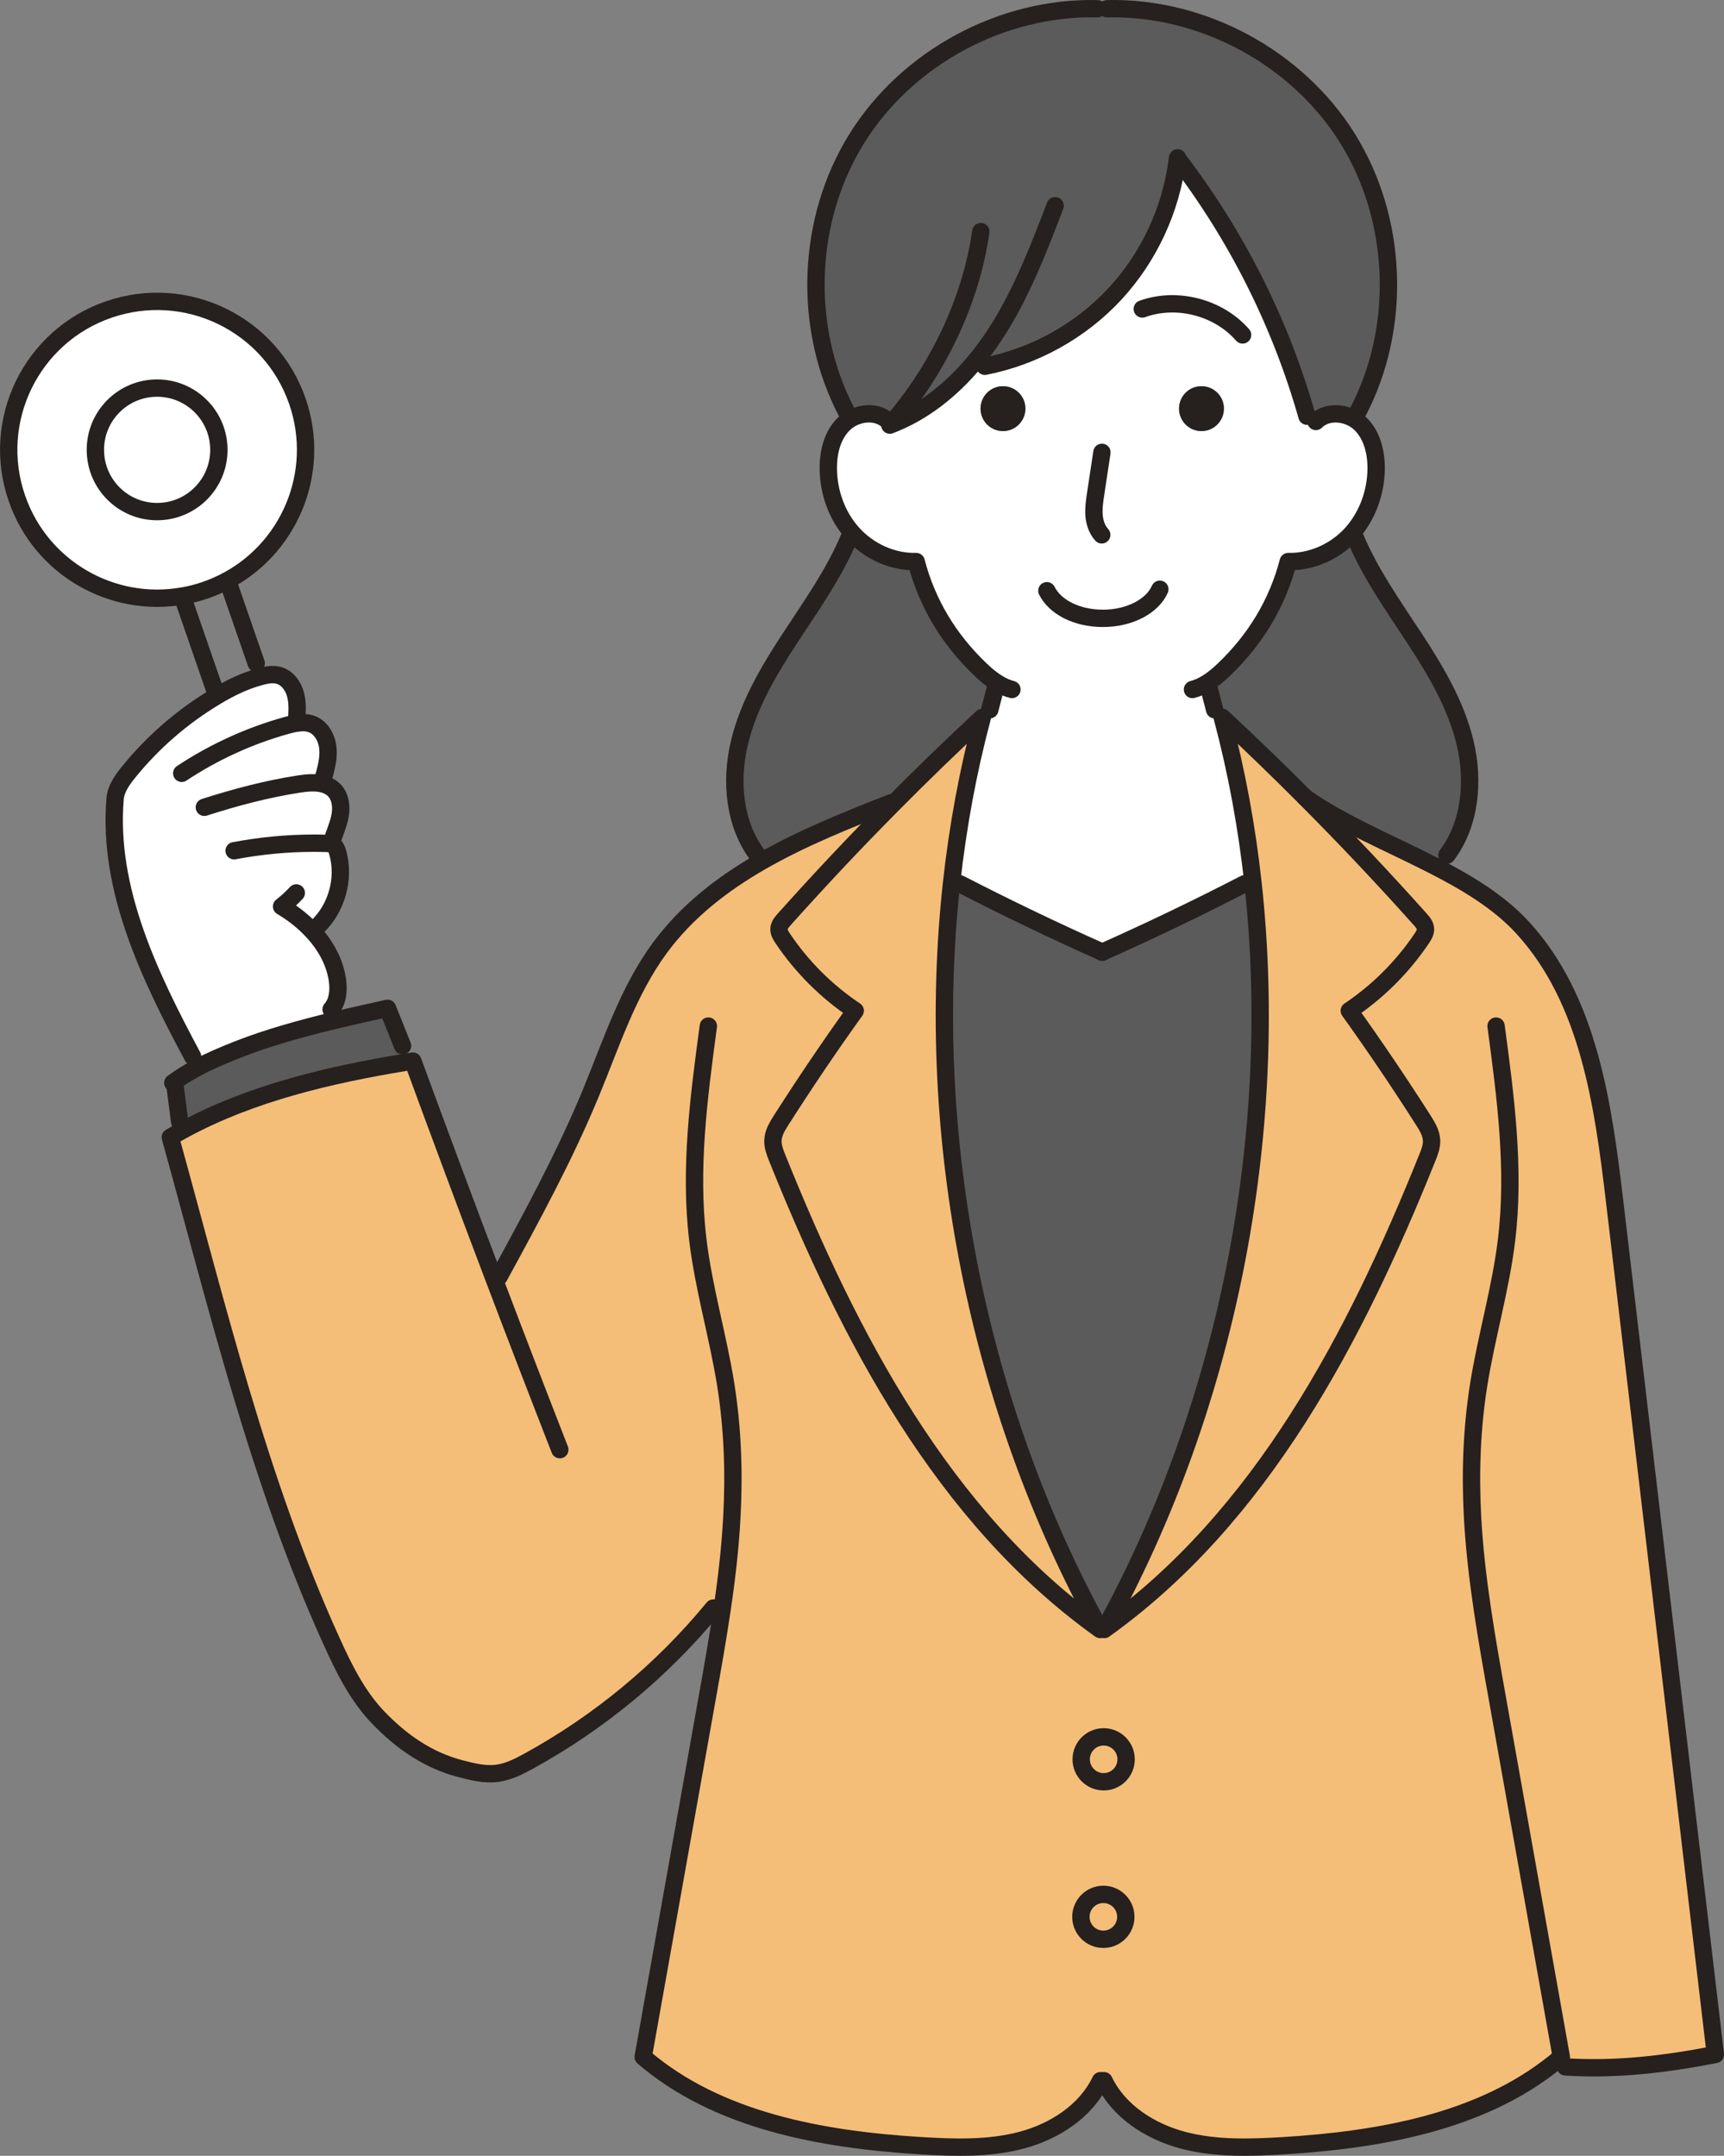<?xml version="1.0" encoding="UTF-8"?>
<svg xmlns="http://www.w3.org/2000/svg" id="_レイヤー_2" data-name="レイヤー 2" viewBox="0 0 397.69 497.23">
  <rect x="0" y="0" width="397.69" height="497.23" fill="#808080" stroke="none"/>
  <defs>
    <style>
      .cls-1 {
        fill: #5b5b5b;
      }

      .cls-1, .cls-2, .cls-3, .cls-4 {
        stroke-width: 0px;
      }

      .cls-5 {
        fill: none;
        stroke: #26201f;
        stroke-linecap: round;
        stroke-linejoin: round;
        stroke-width: 4px;
      }

      .cls-2 {
        fill: #26201f;
      }

      .cls-3 {
        fill: #f4be78;
      }

      .cls-4 {
        fill: #fff;
      }
    </style>
  </defs>
  <g id="_レイヤー_2-2" data-name="レイヤー 2">
    <g>
      <g>
        <path class="cls-3" d="M166.56,371.19l-2-.31c-11.8,14.36-26.37,26.43-42.68,35.36-2.25,1.23-4.61,2.42-7.15,2.76-2.88.39-5.8-.36-8.61-1.09-7.36-1.93-13.4-6.12-18.7-11.58-4.93-5.07-8.11-11.53-11.02-17.97-16.69-36.75-26.33-77.15-37.11-116.05,1.04-.62,2.1-1.22,3.16-1.79,15.48-8.39,33.65-12.64,51.04-15.5.59-.1,1.18-.18,1.75-.28,6.15,16.77,12.39,33.5,18.73,50.2l1.15-.43c7.59-13.91,15.19-27.87,21.24-42.53,4.7-11.41,8.55-23.41,15.86-33.34,6.17-8.39,14.33-14.73,23.38-19.92,9.45-5.43,19.88-9.6,30.03-13.58l.32.32c-8.6,8.65-16.94,17.53-25.06,26.6-.55.62-1.13,1.3-1.19,2.13-.06.81.39,1.57.85,2.24,4.41,6.58,10.13,12.29,16.73,16.69-5.92,8.25-11.6,16.66-17.06,25.21-.91,1.44-1.85,2.95-1.92,4.66-.07,1.4.46,2.77.98,4.07,16.63,41.35,38.27,82.86,74.51,108.78h.94c36.26-25.93,57.9-67.43,74.51-108.78.53-1.3,1.06-2.67.99-4.07-.08-1.71-1.02-3.22-1.93-4.66-5.46-8.55-11.14-16.97-17.05-25.21,6.59-4.4,12.3-10.11,16.73-16.69.45-.67.91-1.43.85-2.24-.07-.83-.64-1.51-1.2-2.13-8.58-9.6-17.43-18.97-26.53-28.1,8.5,5.99,19.36,10.44,29.47,15.61,7.87,4.02,15.27,8.48,20.72,14.45,15.16,16.59,18.49,40.5,21.14,62.81,7.76,65.68,15.51,131.35,23.27,197.03-11.62,2.25-22.78,3.6-34.58,2.86l-2.59-.92c-17.08,13.69-40.4,17.76-62.32,19.11-7.81.48-15.79.74-23.35-1.27-7.57-2.02-14.8-6.65-18.18-13.72h-.83c-3.39,7.07-10.61,11.7-18.17,13.72-7.57,2.02-15.55,1.75-23.36,1.27-22.62-1.39-46.76-5.68-63.95-20.47,4.93-27.61,9.84-55.21,14.77-82.82,1.22-6.79,2.42-13.61,3.43-20.42ZM259.76,405.78c0-2.86-2.32-5.18-5.18-5.18s-5.18,2.32-5.18,5.18,2.32,5.18,5.18,5.18,5.18-2.32,5.18-5.18ZM259.69,442.11c0-2.86-2.32-5.18-5.18-5.18s-5.18,2.32-5.18,5.18,2.32,5.18,5.18,5.18,5.18-2.32,5.18-5.18Z"></path>
        <path class="cls-1" d="M337.99,171.41c2.07,8.76,1.2,18.62-4.21,25.81l-3.21,2.34c-10.11-5.17-20.97-9.62-29.47-15.61-6.27-6.29-12.65-12.46-19.16-18.51l-1.75-1.75c-.48-1.82-.95-3.65-1.43-5.47l-.41-.64c1.46-.87,2.77-2,4-3.18,7.22-6.9,12.29-15.22,14.81-24.89,5.15.13,10.26-2.07,13.91-5.7l1.54.17c3.47,8.3,8.75,15.71,13.68,23.24s9.62,15.43,11.69,24.19Z"></path>
        <path class="cls-3" d="M330.23,262.98c.07,1.4-.46,2.77-.99,4.07-16.62,41.35-38.26,82.86-74.51,108.78,28.17-51.01,40.75-113.47,34.31-172.17-1.43-12.98-3.78-25.77-7.1-38.22,6.51,6.05,12.89,12.22,19.16,18.51,9.1,9.13,17.95,18.49,26.53,28.1.56.62,1.13,1.3,1.2,2.13.06.81-.41,1.57-.85,2.24-4.42,6.58-10.13,12.29-16.73,16.69,5.91,8.25,11.59,16.66,17.05,25.21.91,1.44,1.85,2.95,1.93,4.66Z"></path>
        <path class="cls-4" d="M230.16,157.58c-1.44-.87-2.76-2-3.99-3.18-7.24-6.9-12.3-15.22-14.82-24.89-5.49.14-10.92-2.37-14.6-6.43-3.7-4.07-5.64-9.59-5.67-15.08-.03-3.77.95-7.76,3.7-10.34.38-.35.8-.67,1.23-.94,2.79-1.74,6.68-1.85,8.96.48l.59.5-.29.34c7.66-2.88,14.18-8.13,19.47-14.43l2.45.87c11.46-2.24,22.16-8.2,30.08-16.77,7.81-8.47,12.89-19.42,14.32-30.84l.32.04c13.45,17.6,23.55,37.75,29.59,59.07l2.06,1.22c1.57-1.58,3.88-2.03,6.06-1.61,1.53.29,3.01,1.01,4.13,2.07,2.74,2.59,3.72,6.58,3.71,10.34-.03,5.49-1.99,11-5.67,15.08-.22.25-.46.49-.7.73-3.65,3.63-8.76,5.82-13.91,5.7-2.52,9.67-7.59,17.99-14.81,24.89-1.23,1.18-2.55,2.31-4,3.18l.41.64c.48,1.82.95,3.65,1.43,5.47l1.75,1.75c3.32,12.44,5.67,25.24,7.1,38.22l-1.96.18c-10.78,5.56-21.73,10.82-32.81,15.76-11.09-4.94-22.03-10.2-32.83-15.76l-1.95-.17c1.43-12.98,3.78-25.79,7.1-38.23l1.74-1.75c.48-1.82.95-3.65,1.43-5.47l.41-.64ZM282.33,94.24c0-2.86-2.32-5.17-5.18-5.17s-5.17,2.31-5.17,5.17,2.31,5.18,5.17,5.18,5.18-2.32,5.18-5.18ZM236.54,94.24c0-2.86-2.32-5.17-5.18-5.17s-5.17,2.31-5.17,5.17,2.31,5.18,5.17,5.18,5.18-2.32,5.18-5.18Z"></path>
        <path class="cls-1" d="M224.73,83.62c-5.29,6.3-11.81,11.55-19.47,14.43l.29-.34-.59-.5c-2.28-2.32-6.17-2.21-8.96-.48l-.73-1.74c-10.19-19.5-9.27-44.36,2.37-63.04,11.63-18.69,33.53-30.49,55.52-29.94h2.2c22.01-.55,43.9,11.25,55.52,29.94,11.63,18.67,12.57,43.54,2.37,63.04l-3.63.6c-2.18-.42-4.49.03-6.06,1.61l-2.06-1.22c-6.05-21.32-16.14-41.48-29.59-59.07l-.32-.04c-1.43,11.42-6.51,22.37-14.32,30.84-7.92,8.57-18.62,14.53-30.08,16.77l-2.45-.87Z"></path>
        <path class="cls-1" d="M254.26,219.61c11.09-4.94,22.03-10.2,32.81-15.76l1.96-.18c6.44,58.7-6.15,121.16-34.31,172.17h-.94c-28.17-51.01-40.74-113.46-34.3-172.15l1.95.17c10.79,5.56,21.74,10.82,32.83,15.76Z"></path>
        <path class="cls-2" d="M277.15,89.08c2.86,0,5.18,2.31,5.18,5.17s-2.32,5.18-5.18,5.18-5.17-2.32-5.17-5.18,2.31-5.17,5.17-5.17Z"></path>
        <circle class="cls-3" cx="254.59" cy="405.78" r="5.18"></circle>
        <circle class="cls-3" cx="254.52" cy="442.11" r="5.18"></circle>
        <path class="cls-2" d="M231.36,89.08c2.86,0,5.18,2.31,5.18,5.17s-2.32,5.18-5.18,5.18-5.17-2.32-5.17-5.18,2.31-5.17,5.17-5.17Z"></path>
        <path class="cls-1" d="M230.16,157.58l-.41.64c-.48,1.82-.95,3.65-1.43,5.47l-1.74,1.75c-7.03,6.52-13.91,13.2-20.65,20l-.32-.32c-10.15,3.98-20.58,8.15-30.03,13.58l-.85-1.48c-5.4-7.2-6.27-17.05-4.2-25.81s6.75-16.66,11.67-24.19,10.2-14.94,13.69-23.24l.84-.9c3.68,4.06,9.11,6.57,14.6,6.43,2.52,9.67,7.59,17.99,14.82,24.89,1.23,1.18,2.55,2.31,3.99,3.18Z"></path>
        <path class="cls-3" d="M226.59,165.45c-3.32,12.44-5.67,25.25-7.1,38.23-6.44,58.7,6.13,121.14,34.3,172.15-36.24-25.93-57.88-67.43-74.51-108.78-.52-1.3-1.05-2.67-.98-4.07.07-1.71,1.01-3.22,1.92-4.66,5.46-8.55,11.14-16.97,17.06-25.21-6.59-4.4-12.32-10.11-16.73-16.69-.46-.67-.91-1.43-.85-2.24.06-.83.64-1.51,1.19-2.13,8.12-9.07,16.46-17.95,25.06-26.6,6.73-6.8,13.62-13.48,20.65-20Z"></path>
        <path class="cls-1" d="M92.86,241.2l.63,3.82c-17.39,2.86-35.56,7.11-51.04,15.5l-1.01-1.79c-.36-2.83-.73-5.64-1.09-8.47l-.39-.56c1.67-1.23,3.44-2.32,5.26-3.3,3.11-1.67,6.38-3.04,9.66-4.34,7-2.74,14.56-4.83,22.09-6.65,4.19-1.01,8.36-1.93,12.43-2.84,1.15,2.88,2.31,5.75,3.46,8.64Z"></path>
        <path class="cls-4" d="M74.23,180.75c1.12.25,2.14.73,2.94,1.58,1.41,1.51,1.65,3.81,1.27,5.85s-1.27,3.95-1.88,5.94l-4.14.36c.91,0,1.81.01,2.72.04.57.01,1.19.04,1.68.35.64.39.92,1.16,1.12,1.89,1.61,5.92-.25,12.64-4.66,16.9l-1.89.39c.64.64,1.26,1.33,1.85,2.04,2.37,2.88,4.1,6.37,4.61,10.06.32,2.32.08,4.9-1.47,6.66l.6,2.58c-7.53,1.82-15.09,3.91-22.09,6.65-3.28,1.3-6.55,2.67-9.66,4.34l-.81-2.72c-9.88-18.49-19.61-38.54-17.88-59.44.2-2.3,1.61-4.28,3.05-6.08,5.61-6.96,12.47-12.91,20.14-17.48.13-.08.27-.15.39-.24,3.09-1.83,6.37-3.43,9.84-4.35l.46-.13c1.27-.32,2.63-.55,3.89-.18,1.93.55,3.29,2.37,3.82,4.3.55,1.93.42,3.99.28,5.99l.11.71c1.2-.18,2.39-.17,3.5.28,2.16.88,3.39,3.26,3.6,5.57s-.42,4.61-1.05,6.85l-.35,1.27Z"></path>
        <path class="cls-4" d="M68.6,92.57c5.7,16.53-1.99,34.46-17.34,41.93-1.23.6-2.51,1.13-3.84,1.6-1.74.6-3.47,1.05-5.22,1.36-16.29,2.91-32.74-6.4-38.31-22.54-6.17-17.86,3.32-37.36,21.18-43.52,17.88-6.16,37.36,3.3,43.54,21.18ZM50.49,103.75c0-7.85-6.38-14.24-14.25-14.24s-14.24,6.38-14.24,14.24,6.38,14.25,14.24,14.25,14.25-6.38,14.25-14.25Z"></path>
        <path class="cls-4" d="M36.24,89.51c7.87,0,14.25,6.38,14.25,14.24s-6.38,14.25-14.25,14.25-14.24-6.38-14.24-14.25,6.38-14.24,14.24-14.24Z"></path>
      </g>
      <g>
        <line class="cls-5" x1="49.77" y1="159.84" x2="42.41" y2="138.55"></line>
        <line class="cls-5" x1="52.81" y1="134.81" x2="59.1" y2="152.98"></line>
        <path class="cls-5" d="M42.2,137.45c-16.29,2.91-32.74-6.4-38.31-22.54-6.17-17.86,3.32-37.36,21.18-43.52,17.88-6.16,37.36,3.3,43.54,21.18,5.7,16.53-1.99,34.46-17.34,41.93-1.23.6-2.51,1.13-3.84,1.6-1.74.6-3.47,1.05-5.22,1.36Z"></path>
        <path class="cls-5" d="M204.96,97.21c-2.28-2.32-6.17-2.21-8.96-.48-.43.27-.85.59-1.23.94-2.74,2.59-3.72,6.58-3.7,10.34.03,5.49,1.97,11,5.67,15.08,3.68,4.06,9.11,6.57,14.6,6.43,2.52,9.67,7.59,17.99,14.82,24.89,1.23,1.18,2.55,2.31,3.99,3.18,1.02.64,2.11,1.13,3.28,1.44"></path>
        <path class="cls-5" d="M253.16,2.02c-21.99-.55-43.89,11.25-55.52,29.94-11.63,18.67-12.56,43.54-2.37,63.04"></path>
        <path class="cls-5" d="M253.79,375.84c-36.24-25.93-57.88-67.43-74.51-108.78-.52-1.3-1.05-2.67-.98-4.07.07-1.71,1.01-3.22,1.92-4.66,5.46-8.55,11.14-16.97,17.06-25.21-6.59-4.4-12.32-10.11-16.73-16.69-.46-.67-.91-1.43-.85-2.24.06-.83.64-1.51,1.19-2.13,8.12-9.07,16.46-17.95,25.06-26.6,6.73-6.8,13.62-13.48,20.65-20-3.32,12.44-5.67,25.25-7.1,38.23-6.44,58.7,6.13,121.14,34.3,172.15Z"></path>
        <path class="cls-5" d="M229.75,158.23c-.48,1.82-.95,3.65-1.43,5.47"></path>
        <path class="cls-5" d="M221.44,203.85c10.79,5.56,21.74,10.82,32.83,15.76.01,0,.03.01.04.01"></path>
        <path class="cls-5" d="M163.4,236.66c-2.2,16.36-4.4,32.95-2.42,49.34,1.36,11.27,4.66,22.22,6.44,33.41,1.6,10.09,1.96,20.37,1.4,30.56-.38,7.11-1.2,14.17-2.25,21.21-1.01,6.82-2.21,13.63-3.43,20.42-4.93,27.61-9.84,55.21-14.77,82.82,17.19,14.78,41.32,19.08,63.95,20.47,7.81.48,15.79.74,23.36-1.27,7.56-2.02,14.78-6.65,18.17-13.72"></path>
        <path class="cls-5" d="M195.9,123.99c-3.49,8.3-8.76,15.71-13.69,23.24s-9.6,15.43-11.67,24.19-1.2,18.62,4.2,25.81"></path>
        <path class="cls-5" d="M303.55,97.21c1.57-1.58,3.88-2.03,6.06-1.61,1.53.29,3.01,1.01,4.13,2.07,2.74,2.59,3.72,6.58,3.71,10.34-.03,5.49-1.99,11-5.67,15.08-.22.25-.46.49-.7.73-3.65,3.63-8.76,5.82-13.91,5.7-2.52,9.67-7.59,17.99-14.81,24.89-1.23,1.18-2.55,2.31-4,3.18-1.02.64-2.11,1.13-3.28,1.44"></path>
        <path class="cls-5" d="M255.35,2.02c22.01-.55,43.9,11.25,55.52,29.94,11.63,18.67,12.57,43.54,2.37,63.04"></path>
        <path class="cls-5" d="M254.73,375.84c36.26-25.93,57.9-67.43,74.51-108.78.53-1.3,1.06-2.67.99-4.07-.08-1.71-1.02-3.22-1.93-4.66-5.46-8.55-11.14-16.97-17.05-25.21,6.59-4.4,12.3-10.11,16.73-16.69.45-.67.91-1.43.85-2.24-.07-.83-.64-1.51-1.2-2.13-8.58-9.6-17.43-18.97-26.53-28.1-6.27-6.29-12.65-12.46-19.16-18.51,3.32,12.44,5.67,25.24,7.1,38.22,6.44,58.7-6.15,121.16-34.31,172.17Z"></path>
        <path class="cls-5" d="M278.76,158.23c.48,1.82.95,3.65,1.43,5.47"></path>
        <path class="cls-5" d="M287.08,203.85c-10.78,5.56-21.73,10.82-32.81,15.76-.01,0-.03.01-.04.01"></path>
        <path class="cls-5" d="M345.11,236.66c2.2,16.36,4.4,32.95,2.42,49.34-1.36,11.27-4.65,22.22-6.43,33.41-1.61,10.09-1.96,20.37-1.41,30.56.77,14,3.23,27.83,5.7,41.63,4.91,27.61,9.84,55.21,14.77,82.82-.53.46-1.08.91-1.64,1.36-17.08,13.69-40.4,17.76-62.32,19.11-7.81.48-15.79.74-23.35-1.27-7.57-2.02-14.8-6.65-18.18-13.72"></path>
        <path class="cls-5" d="M301.1,183.96c8.5,5.99,19.36,10.44,29.47,15.61,7.87,4.02,15.27,8.48,20.72,14.45,15.16,16.59,18.49,40.5,21.14,62.81,7.76,65.68,15.51,131.35,23.27,197.03-11.62,2.25-22.78,3.6-34.58,2.86"></path>
        <path class="cls-5" d="M312.62,123.99c3.47,8.3,8.75,15.71,13.68,23.24s9.62,15.43,11.69,24.19,1.2,18.62-4.21,25.81"></path>
        <path class="cls-5" d="M271.64,36.41c-.01.15-.04.31-.06.46-1.43,11.42-6.51,22.37-14.32,30.84-7.92,8.57-18.62,14.53-30.08,16.77"></path>
        <path class="cls-5" d="M226.25,53.42c-2.28,16.08-10.02,32.03-20.7,44.29l-.29.34c7.66-2.88,14.18-8.13,19.47-14.43,1.76-2.1,3.39-4.31,4.87-6.59,5.95-9.13,9.9-19.4,13.8-29.58"></path>
        <path class="cls-5" d="M271.9,36.92c13.45,17.6,23.55,37.75,29.59,59.07"></path>
        <path class="cls-5" d="M263.5,71.26c7.97-2.87,17.57-.39,23.14,5.99"></path>
        <path class="cls-5" d="M267.55,135.91c-1.71,3.89-6.93,6.71-13.1,6.71s-11.1-2.66-12.96-6.37"></path>
        <path class="cls-5" d="M254.19,104.33c-.49,3.16-.97,6.34-1.44,9.52-.25,1.64-.5,3.3-.38,4.96s.66,3.33,1.78,4.55"></path>
        <circle class="cls-5" cx="254.59" cy="405.78" r="5.18"></circle>
        <circle class="cls-5" cx="254.52" cy="442.11" r="5.18"></circle>
        <path class="cls-5" d="M205.62,185.13c-10.15,3.98-20.58,8.15-30.03,13.58-9.04,5.19-17.2,11.53-23.38,19.92-7.31,9.94-11.16,21.94-15.86,33.34-6.05,14.66-13.65,28.61-21.24,42.53"></path>
        <path class="cls-5" d="M129.14,334.36c-5.12-13.12-10.18-26.26-15.17-39.42-6.34-16.7-12.58-33.43-18.73-50.2-.57.1-1.16.18-1.75.28-17.39,2.86-35.56,7.11-51.04,15.5-1.06.57-2.13,1.18-3.16,1.79,10.78,38.9,20.42,79.3,37.11,116.05,2.91,6.44,6.09,12.91,11.02,17.97,5.31,5.46,11.34,9.65,18.7,11.58,2.81.73,5.73,1.48,8.61,1.09,2.55-.34,4.9-1.53,7.15-2.76,16.31-8.93,30.88-21,42.68-35.36"></path>
        <path class="cls-5" d="M40.35,250.25c.36,2.83.73,5.64,1.09,8.47"></path>
        <path class="cls-5" d="M39.86,249.76s.07-.04.1-.07c1.67-1.23,3.44-2.32,5.26-3.3,3.11-1.67,6.38-3.04,9.66-4.34,7-2.74,14.56-4.83,22.09-6.65,4.19-1.01,8.36-1.93,12.43-2.84,1.15,2.88,2.31,5.75,3.46,8.64"></path>
        <path class="cls-5" d="M68.42,166.07c.14-2,.27-4.06-.28-5.99-.53-1.93-1.89-3.75-3.82-4.3-1.26-.36-2.62-.14-3.89.18l-.46.13c-3.47.92-6.75,2.52-9.84,4.35-.13.08-.27.15-.39.24-7.67,4.58-14.53,10.53-20.14,17.48-1.44,1.79-2.86,3.78-3.05,6.08-1.74,20.9,7.99,40.95,17.88,59.44"></path>
        <path class="cls-5" d="M41.92,178.36c7.45-4.93,15.66-8.68,24.25-11.06.77-.21,1.57-.42,2.37-.52,1.2-.18,2.39-.17,3.5.28,2.16.88,3.39,3.26,3.6,5.57s-.42,4.61-1.05,6.85"></path>
        <path class="cls-5" d="M47.14,186.2c7.17-2.3,14.47-4.24,21.92-5.38,1.68-.25,3.53-.42,5.17-.07,1.12.25,2.14.73,2.94,1.58,1.41,1.51,1.65,3.81,1.27,5.85s-1.27,3.95-1.88,5.94"></path>
        <path class="cls-5" d="M54.01,196.22c6.08-1.15,12.23-1.74,18.41-1.74.91,0,1.81.01,2.72.04.57.01,1.19.04,1.68.35.64.39.92,1.16,1.12,1.89,1.61,5.92-.25,12.64-4.66,16.9"></path>
        <path class="cls-5" d="M68.35,205.95c-1.05,1.13-2.18,2.18-3.4,3.12,2.41,1.44,4.52,3.05,6.44,4.98.64.64,1.26,1.33,1.85,2.04,2.37,2.88,4.1,6.37,4.61,10.06.32,2.32.08,4.9-1.47,6.66"></path>
        <path class="cls-5" d="M50.49,103.75c0,7.87-6.38,14.25-14.25,14.25s-14.24-6.38-14.24-14.25,6.38-14.24,14.24-14.24,14.25,6.38,14.25,14.24Z"></path>
      </g>
    </g>
  </g>
</svg>
